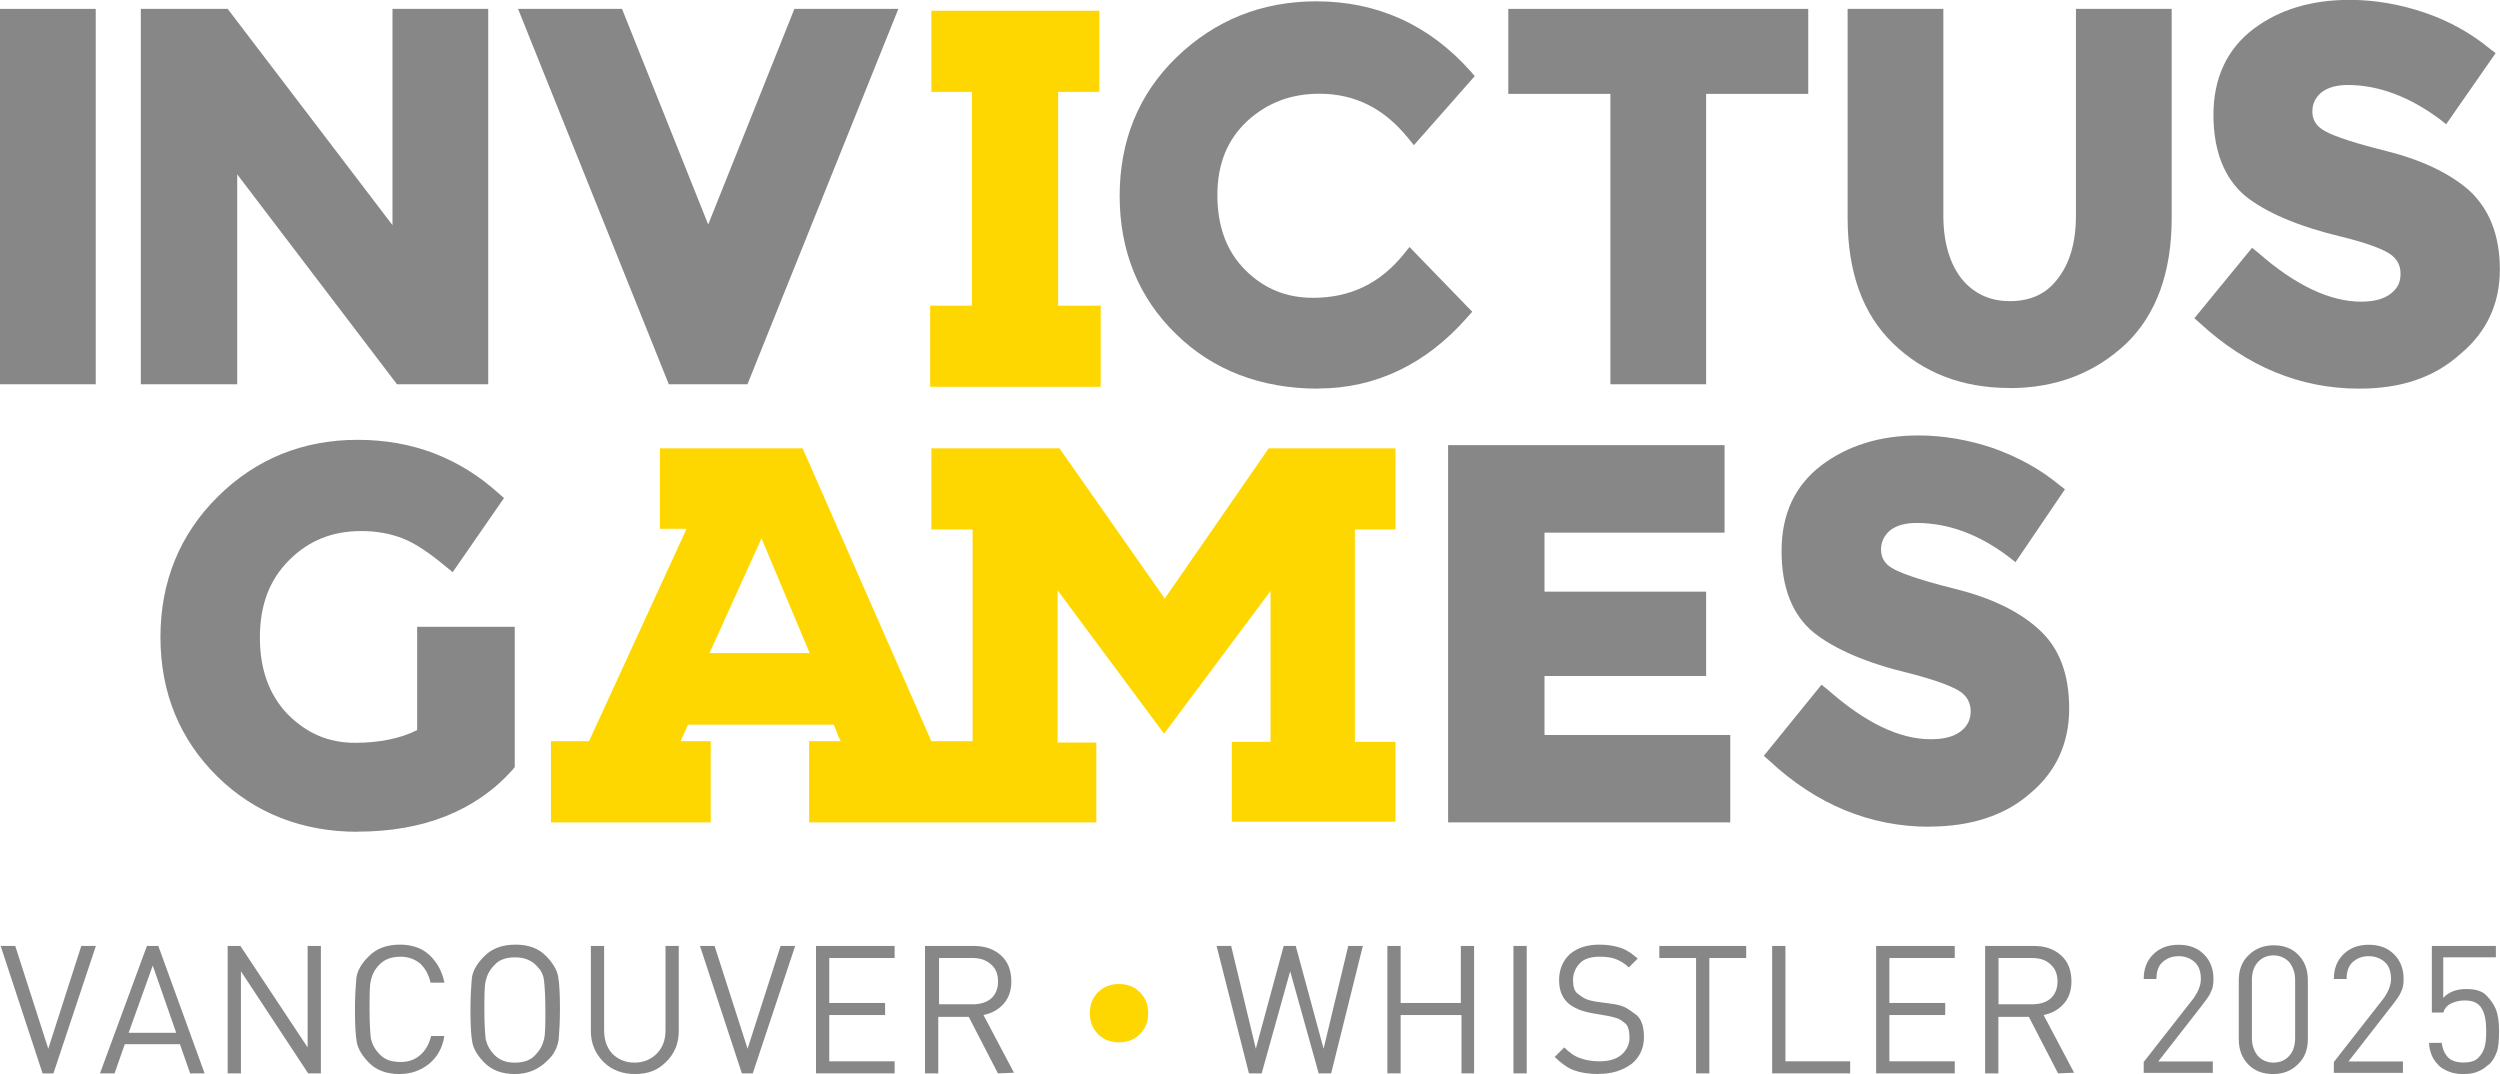 <?xml version="1.0" encoding="UTF-8"?> <svg xmlns="http://www.w3.org/2000/svg" id="Layer_2" width="188.54" height="81" viewBox="0 0 188.54 81"><defs><style>.cls-1{fill:#878787;}.cls-2{fill:gold;}</style></defs><g id="Layer_1-2"><g id="Layer_1-3"><path class="cls-2" d="M84.39,78.61c-.62,0-1.15-.19-1.58-.62s-.62-.96-.62-1.58.19-1.15.62-1.58.96-.62,1.58-.62,1.15.19,1.58.62.62.96.62,1.58-.19,1.15-.62,1.58-.96.62-1.58.62Z"></path><path class="cls-1" d="M4.02,80.95h-.81L.05,71.34h1.1l2.49,7.75,2.49-7.75h1.1l-3.2,9.61Z"></path><path class="cls-1" d="M14.34,80.95l-.77-2.2h-4.16l-.77,2.2h-1.1l3.54-9.61h.86l3.49,9.61h-1.1ZM11.52,72.82l-1.82,5.07h3.59l-1.77-5.07Z"></path><path class="cls-1" d="M23.24,80.95l-5.07-7.7v7.7h-1v-9.61h.96l5.07,7.65v-7.65h1v9.61h-.96Z"></path><path class="cls-1" d="M30.12,81c-.96,0-1.72-.29-2.25-.81-.53-.53-.86-1.05-.96-1.58s-.14-1.34-.14-2.49c0-.96.05-1.72.1-2.3s.38-1.15.96-1.72c.57-.57,1.34-.86,2.34-.86.86,0,1.63.24,2.2.77.57.53.96,1.2,1.15,2.1h-1.05c-.14-.62-.38-1.05-.77-1.43-.38-.33-.91-.53-1.48-.53-.67,0-1.2.19-1.58.57s-.57.77-.67,1.2c-.1.43-.1,1.15-.1,2.2s.05,1.77.1,2.2c.1.43.29.81.67,1.2s.86.57,1.58.57c.62,0,1.1-.19,1.48-.53.38-.33.67-.81.81-1.43h1c-.14.91-.53,1.58-1.15,2.1-.67.53-1.39.77-2.25.77Z"></path><path class="cls-1" d="M41.27,80c-.67.67-1.48,1-2.44,1s-1.72-.29-2.25-.81-.86-1.05-.96-1.58-.14-1.34-.14-2.49c0-.96.05-1.72.1-2.3.05-.57.38-1.15.96-1.72.57-.57,1.34-.86,2.34-.86s1.72.29,2.25.81.86,1.05.96,1.58.14,1.34.14,2.49c0,.96-.05,1.72-.1,2.3-.1.57-.33,1.1-.86,1.58ZM40.5,72.87c-.43-.48-1-.67-1.67-.67s-1.2.19-1.53.57c-.38.38-.57.77-.67,1.2s-.1,1.15-.1,2.2.05,1.77.1,2.2c.1.43.29.81.67,1.2.38.38.86.57,1.53.57s1.2-.19,1.53-.57c.38-.38.57-.77.67-1.2s.1-1.15.1-2.2-.05-1.77-.1-2.2c-.05-.48-.24-.81-.53-1.1Z"></path><path class="cls-1" d="M47.91,81c-.96,0-1.77-.29-2.39-.91-.62-.62-.96-1.39-.96-2.34v-6.41h1v6.36c0,.72.19,1.29.62,1.77.43.43,1,.67,1.67.67s1.24-.24,1.67-.67.67-1,.67-1.77v-6.36h1v6.41c0,.96-.33,1.72-.96,2.34s-1.34.91-2.34.91Z"></path><path class="cls-1" d="M56.76,80.95h-.81l-3.16-9.61h1.1l2.49,7.75,2.49-7.75h1.1l-3.2,9.61Z"></path><path class="cls-1" d="M61.54,80.95v-9.61h5.93v.91h-4.93v3.39h4.21v.91h-4.21v3.49h4.93v.91h-5.93Z"></path><path class="cls-1" d="M75.26,80.95l-2.2-4.26h-2.3v4.26h-1v-9.61h3.68c.86,0,1.53.24,2.06.72s.77,1.15.77,1.96c0,.67-.19,1.24-.57,1.67s-.86.72-1.53.86l2.3,4.35-1.2.05ZM73.35,72.25h-2.53v3.49h2.53c.57,0,1.05-.14,1.39-.43.33-.29.53-.72.53-1.29s-.19-1-.53-1.29c-.38-.33-.81-.48-1.39-.48Z"></path><path class="cls-1" d="M100.41,80.95h-.96l-2.15-7.7-2.15,7.7h-.96l-2.44-9.61h1.1l1.86,7.75,2.1-7.75h.91l2.1,7.75,1.86-7.75h1.1l-2.39,9.61Z"></path><path class="cls-1" d="M110.22,80.95v-4.4h-4.59v4.4h-1v-9.61h1v4.3h4.54v-4.3h1v9.61h-.96Z"></path><path class="cls-1" d="M114.14,80.95v-9.61h1v9.61h-1Z"></path><path class="cls-1" d="M120.54,81c-.72,0-1.34-.1-1.86-.29-.48-.19-.96-.53-1.43-1l.72-.72c.38.38.77.67,1.2.81.38.14.86.24,1.43.24.72,0,1.24-.14,1.67-.48.38-.33.62-.77.62-1.29s-.1-.91-.33-1.1c-.24-.19-.43-.33-.62-.38s-.43-.14-.77-.19l-1.1-.19c-.77-.14-1.39-.38-1.82-.77s-.67-.96-.67-1.72c0-.81.29-1.48.81-1.96.57-.48,1.29-.72,2.25-.72.62,0,1.15.1,1.58.24s.86.43,1.29.81l-.67.67c-.29-.29-.62-.48-.96-.62s-.77-.19-1.24-.19c-.62,0-1.15.14-1.48.48s-.53.77-.53,1.29c0,.48.1.81.33,1,.24.19.43.33.67.43s.48.14.72.19l1.05.14c.43.05.81.14,1.05.24s.57.33.96.62c.38.33.57.86.57,1.67s-.29,1.48-.91,2.01c-.72.53-1.53.77-2.53.77Z"></path><path class="cls-1" d="M128.91,72.25v8.7h-1v-8.7h-2.77v-.91h6.55v.91h-2.77Z"></path><path class="cls-1" d="M133.65,80.95v-9.61h1v8.7h4.88v.91h-5.88Z"></path><path class="cls-1" d="M141.49,80.95v-9.61h5.93v.91h-4.93v3.39h4.21v.91h-4.21v3.49h4.93v.91h-5.93Z"></path><path class="cls-1" d="M155.21,80.95l-2.2-4.26h-2.3v4.26h-1v-9.61h3.68c.86,0,1.53.24,2.06.72.53.48.77,1.15.77,1.96,0,.67-.19,1.24-.57,1.67-.38.43-.86.72-1.53.86l2.3,4.35-1.2.05ZM153.25,72.25h-2.53v3.49h2.53c.57,0,1.05-.14,1.39-.43.33-.29.53-.72.53-1.29s-.19-1-.53-1.29c-.33-.33-.81-.48-1.39-.48Z"></path><path class="cls-1" d="M161.67,80.95v-.86l3.78-4.83c.33-.48.53-.96.53-1.43,0-.53-.14-.96-.43-1.24s-.72-.48-1.24-.48c-.48,0-.86.14-1.2.43-.33.29-.48.72-.48,1.29h-.96c0-.77.24-1.39.72-1.86s1.1-.72,1.91-.72,1.43.24,1.91.72.72,1.1.72,1.86c0,.38-.05.72-.19.96-.1.29-.33.57-.62.96l-3.35,4.3h4.11v.86h-5.21v.05Z"></path><path class="cls-1" d="M171.42,81c-.77,0-1.39-.24-1.86-.72s-.72-1.1-.72-1.91v-4.45c0-.77.24-1.43.77-1.91.48-.48,1.15-.72,1.86-.72.77,0,1.39.24,1.86.72s.72,1.1.72,1.91v4.45c0,.77-.24,1.43-.77,1.91-.48.48-1.1.72-1.86.72ZM173.09,73.92c0-.53-.14-.96-.43-1.34-.29-.33-.72-.53-1.2-.53s-.91.19-1.2.53c-.29.33-.43.77-.43,1.34v4.35c0,.53.14.96.43,1.34.29.33.72.53,1.2.53s.91-.19,1.2-.53c.29-.33.43-.77.43-1.34v-4.35Z"></path><path class="cls-1" d="M176.01,80.95v-.86l3.78-4.83c.33-.48.53-.96.53-1.43,0-.53-.14-.96-.43-1.24s-.72-.48-1.24-.48c-.48,0-.86.14-1.2.43-.33.29-.48.72-.48,1.29h-.96c0-.77.24-1.39.72-1.86s1.1-.72,1.91-.72,1.43.24,1.91.72.72,1.1.72,1.86c0,.38-.05.72-.19.96-.1.29-.33.57-.62.96l-3.35,4.3h4.11v.86h-5.21v.05Z"></path><path class="cls-1" d="M187.68,80.28c-.24.24-.53.43-.81.53-.29.14-.67.19-1.1.19-.38,0-.77-.05-1.1-.19-.33-.14-.62-.29-.81-.53-.24-.24-.38-.48-.48-.72-.1-.29-.19-.57-.19-.91h.96c.05.48.24.86.48,1.1s.62.38,1.15.38c.48,0,.86-.1,1.1-.33s.38-.48.48-.77.14-.72.14-1.29c0-.72-.1-1.29-.33-1.67-.24-.43-.67-.62-1.29-.62-.43,0-.77.1-1.05.24s-.48.38-.57.67h-.86v-5.02h4.83v.86h-3.97v3.06c.38-.43.96-.67,1.72-.67.72,0,1.2.14,1.53.48s.57.67.72,1.05.24.91.24,1.63-.05,1.29-.19,1.63c-.14.38-.33.67-.57.91Z"></path><path class="cls-1" d="M7.27,28.98H0V.67h7.22v28.31h.05Z"></path><path class="cls-1" d="M36.87,28.98h-6.93l-12.05-15.83v15.83h-7.27V.67h6.55l12.43,16.31V.67h7.22v28.31h.05Z"></path><path class="cls-1" d="M56.37,28.98h-5.93L39.07.67h7.84l6.5,16.26L59.91.67h7.84l-11.38,28.31Z"></path><path class="cls-1" d="M99.41,29.31c-4.3,0-7.94-1.39-10.71-4.11-2.82-2.73-4.26-6.26-4.26-10.42s1.43-7.7,4.3-10.47C91.62,1.53,95.15.1,99.27.1c4.59,0,8.51,1.77,11.62,5.26l.33.38-4.59,5.21-.43-.53c-1.82-2.25-4.02-3.35-6.69-3.35-2.15,0-3.92.67-5.45,2.06-1.48,1.39-2.25,3.2-2.25,5.59s.72,4.26,2.1,5.64c1.43,1.43,3.11,2.1,5.12,2.1,2.82,0,5.07-1.1,6.84-3.3l.43-.53,4.73,4.88-.38.43c-3.11,3.54-6.93,5.36-11.24,5.36Z"></path><path class="cls-1" d="M128.67,28.98h-7.22V7.08h-7.7V.67h22.62v6.41h-7.7v21.9h0Z"></path><path class="cls-1" d="M151.53,29.26c-3.54,0-6.5-1.15-8.75-3.35-2.3-2.2-3.44-5.4-3.44-9.47V.67h7.22v15.59c0,2.01.48,3.63,1.39,4.78.91,1.1,2.1,1.67,3.63,1.67s2.73-.53,3.59-1.67c.91-1.15,1.39-2.73,1.39-4.78V.67h7.22v15.78c0,4.06-1.15,7.27-3.44,9.47-2.34,2.2-5.26,3.35-8.8,3.35Z"></path><path class="cls-1" d="M177.92,29.31c-4.45,0-8.46-1.67-12-4.93l-.43-.38,4.35-5.31.48.38c2.77,2.44,5.4,3.68,7.75,3.68.96,0,1.72-.19,2.25-.62.48-.38.72-.81.72-1.48,0-.62-.24-1.1-.77-1.48-.43-.29-1.43-.77-3.78-1.34-3.2-.77-5.64-1.82-7.17-3.06-1.58-1.34-2.39-3.39-2.39-6.12s1-4.93,3.01-6.46c1.96-1.48,4.4-2.2,7.27-2.2,1.86,0,3.78.33,5.64.96s3.54,1.58,4.93,2.73l.43.33-3.73,5.36-.48-.38c-2.25-1.67-4.59-2.58-6.93-2.58-.86,0-1.53.19-2.01.57-.43.38-.67.81-.67,1.43,0,.57.24,1.05.81,1.39.43.29,1.63.81,4.73,1.58,2.68.67,4.78,1.67,6.26,2.96,1.53,1.39,2.34,3.39,2.34,5.98s-1,4.73-2.96,6.36c-2.01,1.82-4.54,2.63-7.65,2.63Z"></path><polygon class="cls-2" points="83.01 23.05 79.8 23.05 79.8 6.93 82.91 6.93 82.91 .81 70.24 .81 70.24 6.93 73.3 6.93 73.3 23.05 70.15 23.05 70.15 29.17 83.01 29.17 83.01 23.05"></polygon><path class="cls-1" d="M26.97,62.73c-4.16,0-7.75-1.39-10.57-4.16s-4.3-6.31-4.3-10.52,1.48-7.79,4.35-10.62,6.41-4.26,10.52-4.26,7.65,1.34,10.66,4.06l.38.33-3.87,5.59-.53-.43c-1.2-1-2.25-1.72-3.2-2.1-.96-.38-2.01-.57-3.16-.57-2.2,0-3.97.72-5.45,2.2s-2.2,3.39-2.2,5.83.72,4.35,2.1,5.79c1.43,1.43,3.06,2.15,5.07,2.15,1.86,0,3.44-.33,4.69-.96v-7.79h7.36v10.57l-.14.19c-2.77,3.11-6.74,4.69-11.71,4.69Z"></path><path class="cls-1" d="M130.49,62.02h-21.28v-28.45h20.85v6.6h-13.58v4.45h12.19v6.36h-12.19v4.45h14.01v6.6Z"></path><path class="cls-1" d="M145.5,62.35c-4.45,0-8.51-1.67-12.05-4.97l-.43-.38,4.35-5.36.48.38c2.82,2.49,5.4,3.73,7.75,3.73,1,0,1.77-.19,2.3-.62.48-.38.72-.86.72-1.48s-.24-1.1-.77-1.48c-.43-.29-1.43-.77-3.83-1.39-3.25-.77-5.64-1.82-7.22-3.06-1.63-1.34-2.44-3.39-2.44-6.17s1-4.93,3.01-6.46c1.96-1.48,4.4-2.25,7.32-2.25,1.86,0,3.78.33,5.64.96,1.86.67,3.54,1.58,4.97,2.77l.43.33-3.73,5.5-.48-.38c-2.25-1.72-4.59-2.58-6.98-2.58-.86,0-1.53.19-2.01.57-.43.38-.67.86-.67,1.43s.24,1.05.81,1.39c.48.29,1.67.81,4.78,1.58,2.68.67,4.78,1.67,6.26,3.01,1.58,1.39,2.34,3.39,2.34,6.02s-1,4.78-2.96,6.41c-1.91,1.67-4.49,2.49-7.6,2.49Z"></path><path class="cls-2" d="M105.24,39.93v-6.12h-9.56l-7.84,11.33-7.94-11.33h-9.66v6.12h3.11v15.97h-3.11l-9.71-22.09h-10.76v6.07h2.01l-7.36,16.02h-2.87v6.12h12.05v-6.12h-2.25v-.05c.19-.43.38-.81.53-1.2h11c.1.24.19.48.29.72.05.19.14.33.24.53h-2.39v6.12h21.66v-6.02h-2.92v-11.48l8.03,10.81,8.03-10.76v11.38h-2.92v6.02h12.34v-6.02h-3.06v-16.02h3.06ZM53.51,49.25l3.92-8.65,3.63,8.65h-7.55Z"></path></g></g></svg> 